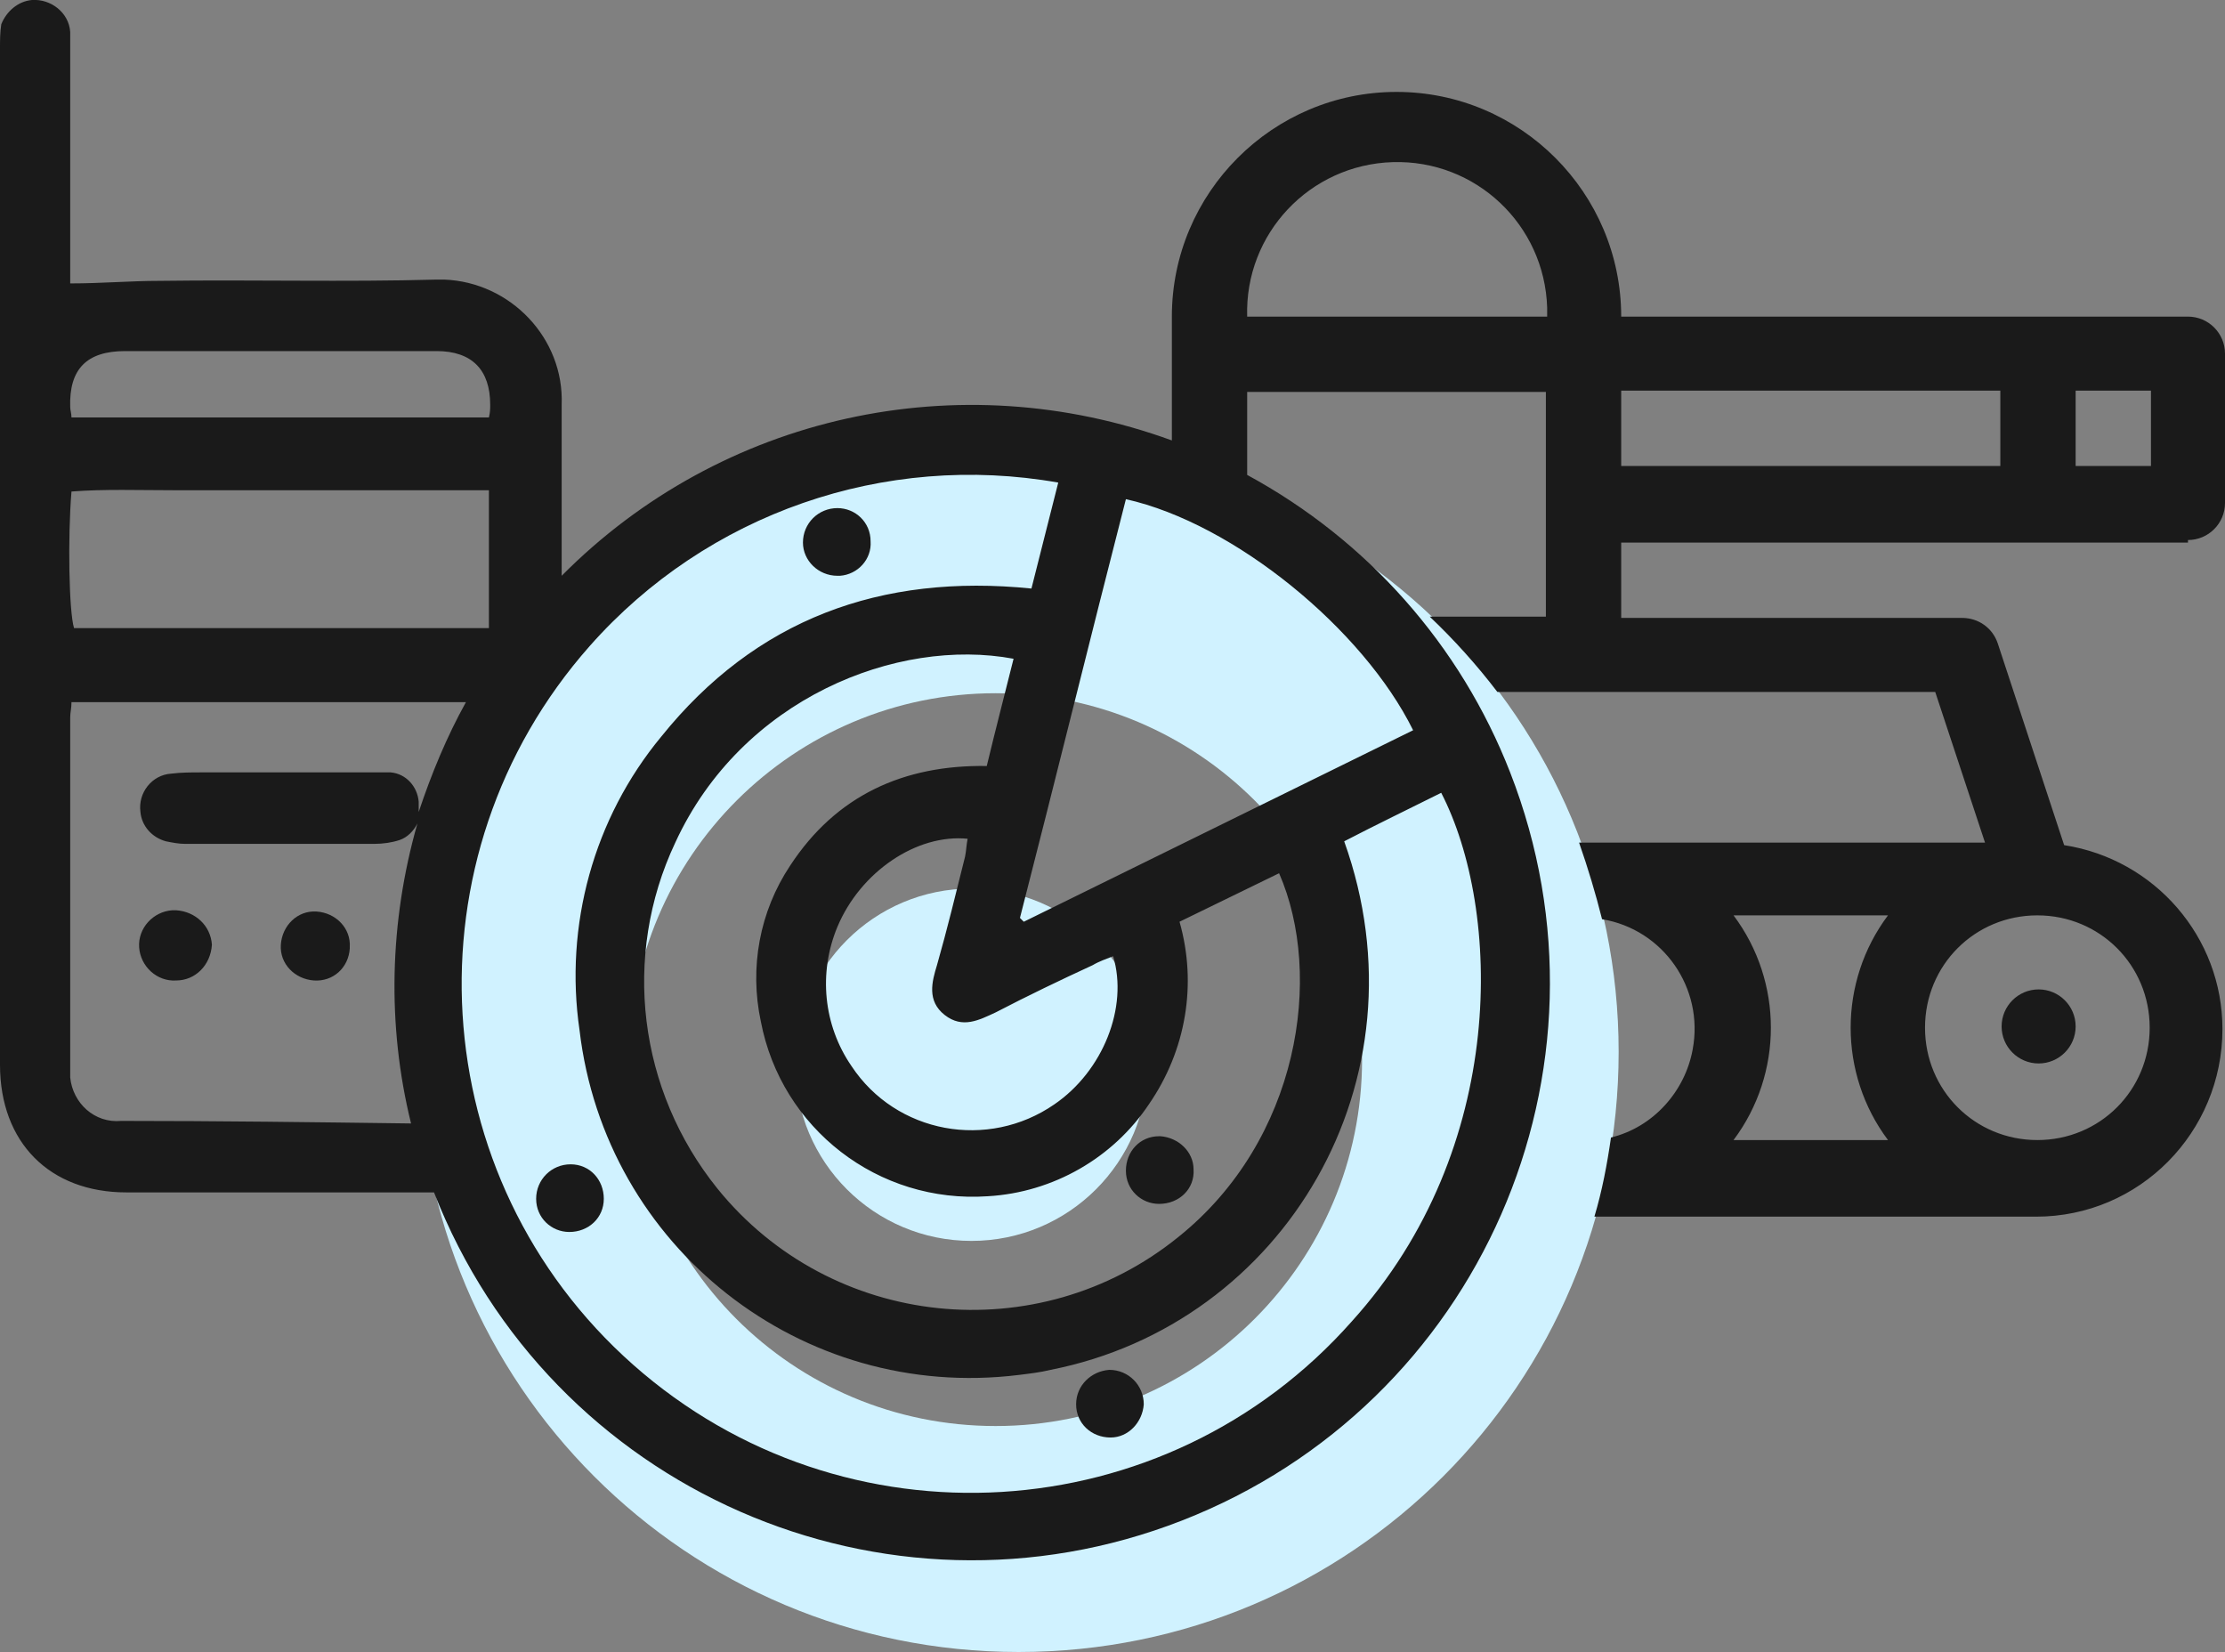 <?xml version="1.0" encoding="utf-8"?>
<!-- Generator: Adobe Illustrator 26.0.1, SVG Export Plug-In . SVG Version: 6.00 Build 0)  -->
<svg version="1.1" id="icon" xmlns="http://www.w3.org/2000/svg" xmlns:xlink="http://www.w3.org/1999/xlink" x="0px" y="0px"
	 viewBox="0 0 174.3 129.4" style="enable-background:new 0 0 174.3 129.4;" xml:space="preserve">
<rect x="0" y="0" width="174.3" height="129.4" fill="#808080" stroke="none"/>
<style type="text/css">
	.st0{fill:#D0F2FF;}
	.st1{fill:#1A1A1A;}
</style>
<path class="st0" d="M79.8,35.4c-26,0-47,21-47,47s21,47,47,47s47-21,47-47S105.8,35.4,79.8,35.4C79.8,35.4,79.8,35.4,79.8,35.4z
	 M78,111.7c-15.9,0-28.7-12.8-28.7-28.7S62.2,54.3,78,54.3s28.7,12.8,28.7,28.7v0C106.7,98.8,93.9,111.7,78,111.7z"/>
<circle class="st0" cx="76.1" cy="83.4" r="13.8"/>
<path class="st1" d="M13.8,76.8c-1.5,0.1-2.8-1.1-2.9-2.6s1.1-2.8,2.6-2.9c0.1,0,0.2,0,0.3,0c1.5,0.1,2.7,1.2,2.8,2.7
	C16.5,75.6,15.3,76.8,13.8,76.8z"/>
<path class="st1" d="M24.6,76.8c-1.5-0.1-2.7-1.3-2.6-2.8c0.1-1.5,1.3-2.7,2.8-2.6s2.7,1.3,2.6,2.8c0,0,0,0,0,0.1
	C27.3,75.8,26.1,76.9,24.6,76.8C24.6,76.8,24.6,76.8,24.6,76.8z"/>
<path class="st1" d="M162.6,80.4c0,1.6-1.3,2.9-2.9,2.9c-1.6,0-2.9-1.3-2.9-2.9c0-1.6,1.3-2.9,2.9-2.9c0,0,0,0,0,0
	C161.3,77.5,162.6,78.8,162.6,80.4z"/>
<path class="st1" d="M171.4,42.3c1.6,0,2.9-1.3,2.9-2.9V27.7c0-1.6-1.3-2.9-2.9-2.9H127c0-9.7-7.9-17.6-17.6-17.6
	c-9.7,0-17.6,7.9-17.6,17.6v9.7c-16.7-6.1-35.3-2-47.8,10.6c0-4.5,0-9,0-13.4c0.2-5.2-4-9.6-9.2-9.8c-0.2,0-0.4,0-0.6,0
	c-7.2,0.2-14.4,0-21.7,0.1c-2.3,0-4.5,0.2-7,0.2V4.7c0-0.7,0-1.5,0-2.2C5.4,1,4-0.1,2.5,0c-1.1,0.1-2,0.9-2.4,1.9C0,2.5,0,3.2,0,3.8
	c0,26.5,0,53.1,0,79.6c0,6.1,3.9,10,9.9,10c8,0,16,0,24.1,0l0,0c9.1,23.3,35.3,34.8,58.6,25.7s34.8-35.3,25.7-58.6
	c-3.9-10-11.2-18.2-20.6-23.3v-6.5h23.4v17.6h-9.1c1.9,1.8,3.7,3.8,5.3,5.9h34.3l3.9,11.8h-31.8c0.7,2,1.3,4,1.8,6
	c4.8,0.8,8,5.4,7.1,10.2c-0.6,3.3-3.1,6.1-6.4,6.9c-0.3,2.1-0.7,4.2-1.3,6.2h34.6c8.1,0,14.6-6.6,14.6-14.7
	c0-7.2-5.3-13.3-12.4-14.4l-5.2-15.8c-0.4-1.2-1.5-2-2.8-2H127v-5.9H171.4z M162.6,30.6h5.9v5.9h-5.9V30.6z M127,30.6h29.7v5.9H127
	V30.6z M9.8,27.5c8.2,0,16.3,0,24.4,0c2.8,0,4.2,1.5,4.2,4.2c0,0.3,0,0.6-0.1,1H5.6c0-0.3-0.1-0.6-0.1-0.8
	C5.4,28.9,6.8,27.5,9.8,27.5z M5.6,38.5c2.6-0.2,5.3-0.1,8-0.1s5.6,0,8.3,0h8.1h8.3v10.8H5.8C5.4,47.9,5.3,42.1,5.6,38.5z M9.5,87.8
	c-2.1,0.2-3.8-1.4-4-3.4c0-0.2,0-0.4,0-0.6c0-9.2,0-18.4,0-27.6c0-0.4,0.1-0.7,0.1-1.2h30.9c-1.5,2.7-2.7,5.6-3.7,8.6
	c0-0.2,0-0.5,0-0.8c-0.1-1.2-1-2.2-2.2-2.3c-0.5,0-1,0-1.5,0c-2.4,0-4.8,0-7.2,0l0,0h-6.1c-0.8,0-1.6,0-2.4,0.1
	c-1.5,0.1-2.6,1.5-2.4,3c0.1,1.1,0.9,2,2,2.3c0.5,0.1,1,0.2,1.5,0.2c4.9,0,9.9,0,14.8,0c0.7,0,1.4-0.1,2-0.3
	c0.6-0.2,1.1-0.7,1.4-1.3c-2.2,7.7-2.4,15.8-0.5,23.5C24.6,87.9,17.1,87.8,9.5,87.8z M105.9,103.5c-14.6,16.5-39.8,18-56.3,3.4
	s-18-39.8-3.4-56.3c9.2-10.4,23.1-15.2,36.7-12.8c-0.7,2.8-1.4,5.5-2.1,8.3c-11.8-1.2-21.6,2.4-29,11.6c-5.3,6.4-7.6,14.8-6.4,23
	c2,17,17.4,29.1,34.4,27c0.8-0.1,1.7-0.2,2.5-0.4c18.3-3.6,29.7-22.7,23-41.4c2.5-1.3,5-2.5,7.6-3.8
	C117.6,71.2,118.2,89.9,105.9,103.5L105.9,103.5z M74,79.5c1.4,1.1,2.7,0.4,4-0.2c2.5-1.3,5-2.5,7.6-3.7c0.5-0.3,1.1-0.5,1.6-0.7
	c1.2,4-0.8,9-4.6,11.6c-5.2,3.6-12.4,2.3-15.9-3c-2.2-3.2-2.6-7.3-1.1-10.9c1.8-4.3,6.2-7.3,10.2-6.9c-0.1,0.5-0.1,0.9-0.2,1.4
	c-0.7,2.8-1.4,5.7-2.2,8.5C73,76.9,72.6,78.4,74,79.5L74,79.5z M77.3,60c-6.5-0.1-11.8,2.3-15.4,7.8c-2.4,3.6-3.2,8-2.3,12.2
	c1.6,8.4,9.2,14.3,17.8,13.7c5.1-0.3,9.8-3,12.6-7.2c2.9-4.2,3.8-9.4,2.4-14.3l7.8-3.8c3.5,8,1.6,20.9-7.9,28.5
	c-11,8.9-27.2,7.2-36.1-3.8C50,85.4,48.7,74.9,52.9,66c5.2-11.3,17.4-16.1,26.5-14.4C78.7,54.4,78,57.1,77.3,60L77.3,60z
	 M110.7,57.2l-30.5,15c-0.1-0.1-0.2-0.2-0.3-0.3c2.8-10.9,5.5-21.9,8.3-32.8C96.7,41,106.8,49.3,110.7,57.2L110.7,57.2z M97.7,24.8
	c-0.2-6.5,4.9-11.9,11.4-12.1c6.5-0.2,11.9,4.9,12.1,11.4c0,0.2,0,0.5,0,0.7H97.7z M147.9,89.3h-12.1c3.9-5.2,3.9-12.4,0-17.6h12.1
	C144,76.9,144,84.1,147.9,89.3L147.9,89.3z M159.6,71.7L159.6,71.7c4.9,0,8.8,3.9,8.8,8.8s-3.9,8.8-8.8,8.8s-8.8-3.9-8.8-8.8
	C150.8,75.6,154.7,71.7,159.6,71.7C159.6,71.7,159.6,71.7,159.6,71.7L159.6,71.7z"/>
<path class="st1" d="M65.6,39.8c1.4,0,2.6,1.1,2.6,2.6c0,0,0,0,0,0c0.1,1.4-1,2.6-2.4,2.7c-0.1,0-0.2,0-0.2,0
	c-1.5,0-2.7-1.2-2.7-2.6C62.9,41,64.1,39.8,65.6,39.8C65.6,39.8,65.6,39.8,65.6,39.8L65.6,39.8z"/>
<path class="st1" d="M86.9,107.3c1.5,0,2.7,1.2,2.7,2.7c-0.1,1.4-1.2,2.6-2.6,2.6c-1.5,0-2.7-1.1-2.7-2.6S85.5,107.4,86.9,107.3z"/>
<path class="st1" d="M44.7,91.2c1.5,0,2.6,1.2,2.6,2.7c0,1.5-1.2,2.6-2.7,2.6c-1.4,0-2.6-1.1-2.6-2.6C42,92.4,43.2,91.2,44.7,91.2z"
	/>
<path class="st1" d="M90.8,94.3c-1.4,0-2.6-1.1-2.6-2.6c0,0,0,0,0,0c0-1.5,1.1-2.7,2.6-2.7c0,0,0.1,0,0.1,0c1.4,0.1,2.6,1.2,2.6,2.6
	C93.6,93.1,92.4,94.3,90.8,94.3C90.9,94.3,90.9,94.3,90.8,94.3z"/>
</svg>
